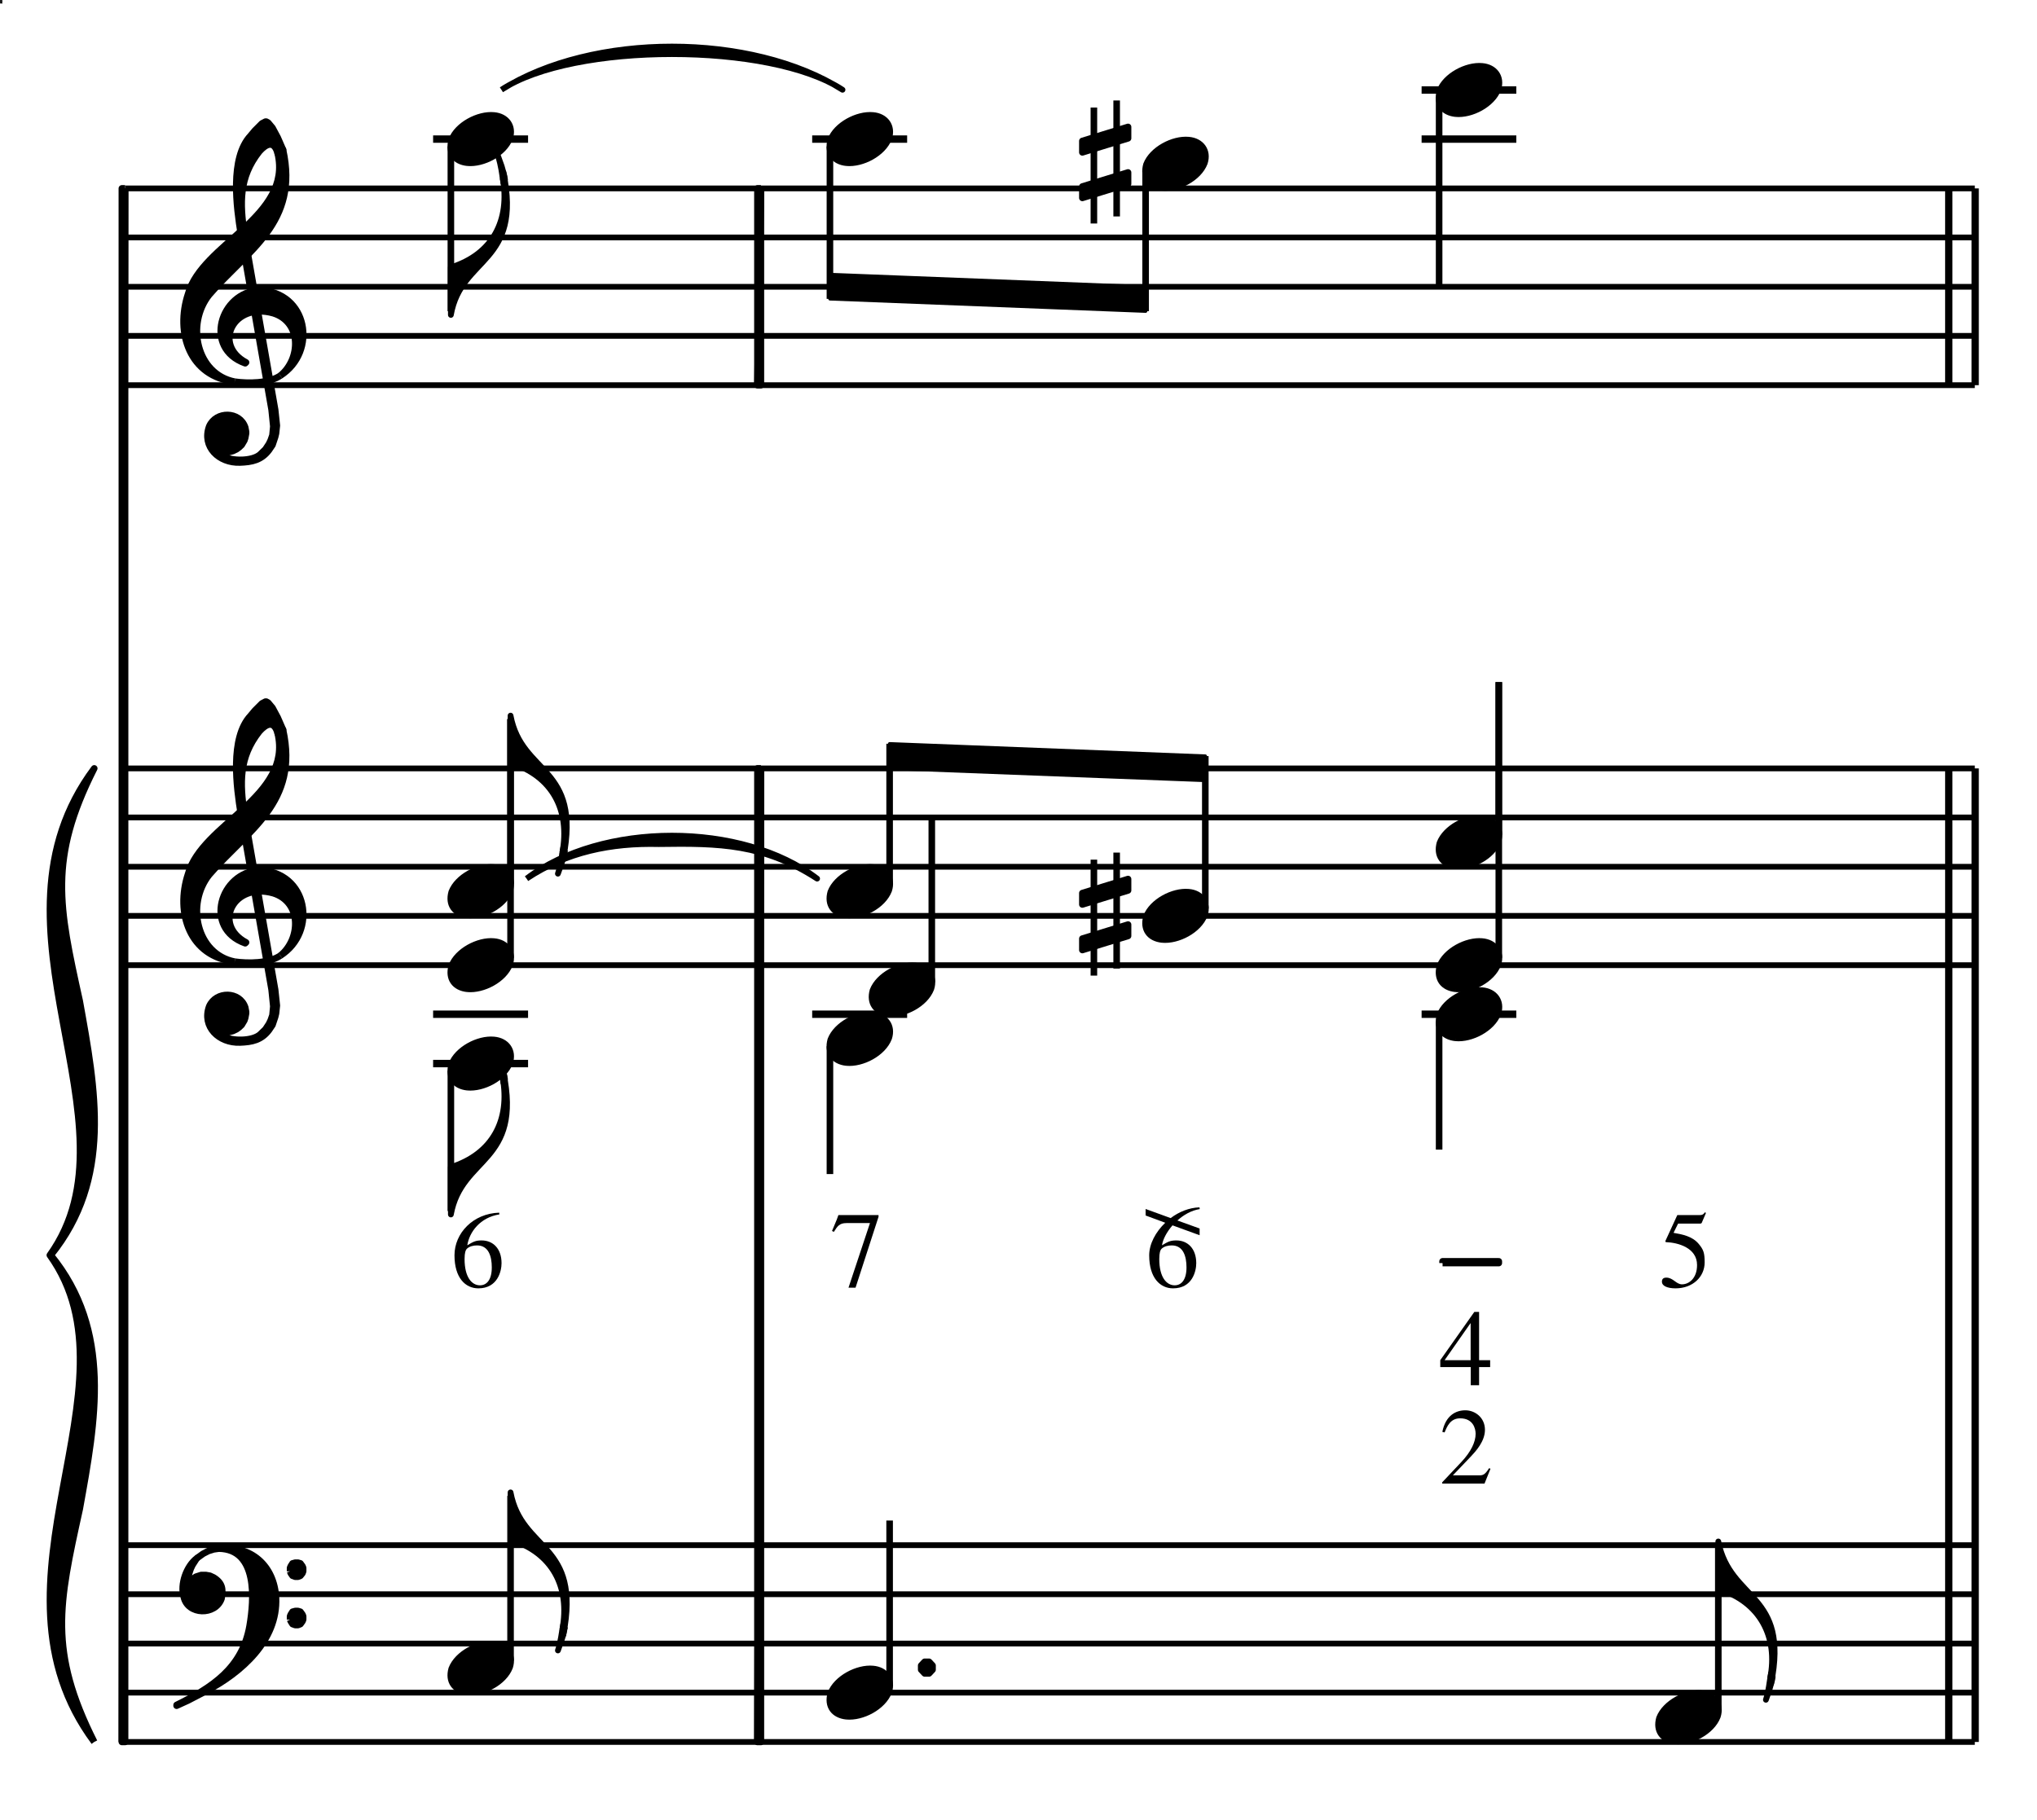 <?xml version="1.0" encoding="UTF-8" standalone="no"?>
<!DOCTYPE svg PUBLIC "-//W3C//DTD SVG 1.1//EN" "http://www.w3.org/Graphics/SVG/1.1/DTD/svg11.dtd">
<svg width="100%" height="100%" viewBox="0 0 413 369" version="1.1" xmlns="http://www.w3.org/2000/svg" xmlns:xlink="http://www.w3.org/1999/xlink" xml:space="preserve" xmlns:serif="http://www.serif.com/" style="fill-rule:evenodd;clip-rule:evenodd;stroke-linejoin:round;">
    <g>
        <g transform="matrix(2.778,0,0,-2.778,-79.65,515.742)">
            <path d="M37.8,58.5L172.8,58.5M37.8,62.1L172.8,62.1M37.8,65.682L172.8,65.682M37.8,69.282L172.8,69.282M37.8,72.864L172.8,72.864" style="fill:none;fill-rule:nonzero;stroke:black;stroke-width:0.42px;"/>
        </g>
        <g transform="matrix(2.778,0,0,-2.778,-79.65,515.742)">
            <path d="M35.55,58.5C26.864,70.191 39.225,84.383 32.31,94.032C39.223,103.713 26.863,117.93 35.55,129.564C32.204,122.957 32.959,119.501 34.488,112.59C35.664,106.072 36.889,99.606 32.382,94.032C36.894,88.502 35.659,81.973 34.488,75.492C32.953,68.545 32.208,65.144 35.55,58.5"/>
        </g>
        <g transform="matrix(2.778,0,0,-2.778,-79.65,515.742)">
            <path d="M35.55,58.5C26.864,70.191 39.225,84.383 32.31,94.032C39.223,103.713 26.863,117.93 35.55,129.564C32.204,122.957 32.959,119.501 34.488,112.59C35.664,106.072 36.889,99.606 32.382,94.032C36.894,88.502 35.659,81.973 34.488,75.492C32.953,68.545 32.208,65.144 35.55,58.5" style="fill:none;fill-rule:nonzero;stroke:black;stroke-width:0.48px;"/>
        </g>
        <g transform="matrix(2.778,0,0,-2.778,-79.65,515.742)">
            <path d="M37.566,58.5L37.8,171.9" style="fill:none;fill-rule:nonzero;stroke:black;stroke-width:0.48px;"/>
        </g>
        <g transform="matrix(2.778,0,0,-2.778,-79.65,515.742)">
            <path d="M37.8,171.9L37.8,58.5L37.566,58.5L37.566,171.9L37.8,171.9"/>
        </g>
        <g transform="matrix(2.778,0,0,-2.778,-79.65,515.742)">
            <path d="M37.8,171.9L37.8,58.5L37.566,58.5L37.566,171.9L37.8,171.9" style="fill:none;fill-rule:nonzero;stroke:black;stroke-width:0.48px;"/>
        </g>
        <g transform="matrix(2.778,0,0,-2.778,-79.65,515.742)">
            <path d="M42.084,69.084C42.375,67.751 44.404,67.718 44.838,68.958C44.966,69.657 44.917,70.1 44.262,70.506L43.992,70.632L43.686,70.686L43.362,70.686L42.966,70.56L42.786,70.434L42.588,70.11L42.39,70.308L42.462,70.758L42.588,71.136L42.714,71.406L43.038,71.91C42.274,71.326 41.808,70.012 42.084,69.084"/>
        </g>
        <g transform="matrix(2.778,0,0,-2.778,-79.65,515.742)">
            <path d="M42.084,69.084C42.375,67.751 44.404,67.718 44.838,68.958C44.966,69.657 44.917,70.1 44.262,70.506L43.992,70.632L43.686,70.686L43.362,70.686L42.966,70.56L42.786,70.434L42.588,70.11L42.39,70.308L42.462,70.758L42.588,71.136L42.714,71.406L43.038,71.91C42.274,71.326 41.808,70.012 42.084,69.084" style="fill:none;fill-rule:nonzero;stroke:black;stroke-width:0.48px;"/>
        </g>
        <g transform="matrix(2.778,0,0,-2.778,-79.65,515.742)">
            <path d="M43.038,71.91L43.488,72.234L43.866,72.432L44.262,72.558L44.64,72.612" style="fill:none;fill-rule:nonzero;stroke:black;stroke-width:0.48px;"/>
        </g>
        <g transform="matrix(2.778,0,0,-2.778,-79.65,515.742)">
            <path d="M43.74,62.226C46.272,63.561 48.961,65.903 48.816,69.03C48.687,71.368 46.993,72.884 44.64,72.612C47.493,72.571 47.218,68.9 46.89,66.978C46.355,63.902 44.167,62.487 41.562,61.2L41.562,61.146L42.39,61.524L43.74,62.226"/>
        </g>
        <g transform="matrix(2.778,0,0,-2.778,-79.65,515.742)">
            <path d="M43.74,62.226C46.272,63.561 48.961,65.903 48.816,69.03C48.687,71.368 46.993,72.884 44.64,72.612C47.493,72.571 47.218,68.9 46.89,66.978C46.355,63.902 44.167,62.487 41.562,61.2L41.562,61.146L42.39,61.524L43.74,62.226" style="fill:none;fill-rule:nonzero;stroke:black;stroke-width:0.48px;"/>
        </g>
        <g transform="matrix(2.778,0,0,-2.778,-79.65,515.742)">
            <path d="M49.842,70.956L49.896,70.812L50.022,70.632L50.22,70.56L50.418,70.56L50.598,70.632L50.742,70.812L50.796,70.956L50.796,71.208L50.742,71.334L50.598,71.532L50.418,71.586L50.22,71.586L50.022,71.532L49.896,71.334L49.842,71.208L49.842,70.956"/>
        </g>
        <g transform="matrix(2.778,0,0,-2.778,-79.65,515.742)">
            <path d="M49.842,70.956L49.896,70.812L50.022,70.632L50.22,70.56L50.418,70.56L50.598,70.632L50.742,70.812L50.796,70.956L50.796,71.208L50.742,71.334L50.598,71.532L50.418,71.586L50.22,71.586L50.022,71.532L49.896,71.334L49.842,71.208L49.842,70.956" style="fill:none;fill-rule:nonzero;stroke:black;stroke-width:0.48px;"/>
        </g>
        <g transform="matrix(2.778,0,0,-2.778,-79.65,515.742)">
            <path d="M49.842,67.428L49.896,67.302L50.022,67.104L50.22,67.032L50.418,67.032L50.598,67.104L50.742,67.302L50.796,67.428L50.796,67.68L50.742,67.806L50.598,68.004L50.418,68.058L50.22,68.058L50.022,68.004L49.896,67.806L49.842,67.68L49.842,67.428"/>
        </g>
        <g transform="matrix(2.778,0,0,-2.778,-79.65,515.742)">
            <path d="M49.842,67.428L49.896,67.302L50.022,67.104L50.22,67.032L50.418,67.032L50.598,67.104L50.742,67.302L50.796,67.428L50.796,67.68L50.742,67.806L50.598,68.004L50.418,68.058L50.22,68.058L50.022,68.004L49.896,67.806L49.842,67.68L49.842,67.428" style="fill:none;fill-rule:nonzero;stroke:black;stroke-width:0.48px;"/>
        </g>
        <g transform="matrix(2.778,0,0,-2.778,-79.65,515.742)">
            <path d="M62.789,62.176C63.928,62.072 65.444,62.861 65.867,63.962C66.155,64.849 65.617,65.547 64.718,65.624C63.583,65.73 62.057,64.924 61.64,63.838C61.384,62.919 61.86,62.272 62.789,62.176"/>
        </g>
        <g transform="matrix(2.778,0,0,-2.778,-79.65,515.742)">
            <path d="M62.789,62.176C63.928,62.072 65.444,62.861 65.867,63.962C66.155,64.849 65.617,65.547 64.718,65.624C63.583,65.73 62.057,64.924 61.64,63.838C61.384,62.919 61.86,62.272 62.789,62.176" style="fill:none;fill-rule:nonzero;stroke:black;stroke-width:0.48px;"/>
        </g>
        <g transform="matrix(2.778,0,0,-2.778,-79.65,515.742)">
            <path d="M65.934,64.44L65.934,76.464" style="fill:none;fill-rule:nonzero;stroke:black;stroke-width:0.48px;"/>
        </g>
        <g transform="matrix(2.778,0,0,-2.778,-79.65,515.742)">
            <path d="M69.714,66.708C70.291,69.798 69,72.307 65.934,73.26L65.934,76.716C66.753,72.361 71.12,73.098 69.786,66.33L69.714,66.708"/>
        </g>
        <g transform="matrix(2.778,0,0,-2.778,-79.65,515.742)">
            <path d="M69.714,66.708C70.291,69.798 69,72.307 65.934,73.26L65.934,76.716C66.753,72.361 71.12,73.098 69.786,66.33L69.714,66.708" style="fill:none;fill-rule:nonzero;stroke:black;stroke-width:0.42px;"/>
        </g>
        <g transform="matrix(2.778,0,0,-2.778,-79.65,515.742)">
            <path d="M69.912,66.906L69.84,66.582L69.786,66.33L69.642,65.88L69.39,65.178C69.604,65.813 69.655,66.452 69.786,67.104L69.912,66.906"/>
        </g>
        <g transform="matrix(2.778,0,0,-2.778,-79.65,515.742)">
            <path d="M69.912,66.906L69.84,66.582L69.786,66.33L69.642,65.88L69.39,65.178C69.604,65.813 69.655,66.452 69.786,67.104L69.912,66.906" style="fill:none;fill-rule:nonzero;stroke:black;stroke-width:0.42px;"/>
        </g>
        <g transform="matrix(2.778,0,0,-2.778,-79.65,515.742)">
            <path d="M83.952,58.5L84.204,129.564" style="fill:none;fill-rule:nonzero;stroke:black;stroke-width:0.48px;"/>
        </g>
        <g transform="matrix(2.778,0,0,-2.778,-79.65,515.742)">
            <path d="M84.204,129.564L84.204,58.5L83.952,58.5L83.952,129.564L84.204,129.564"/>
        </g>
        <g transform="matrix(2.778,0,0,-2.778,-79.65,515.742)">
            <path d="M84.204,129.564L84.204,58.5L83.952,58.5L83.952,129.564L84.204,129.564" style="fill:none;fill-rule:nonzero;stroke:black;stroke-width:0.48px;"/>
        </g>
        <g transform="matrix(2.778,0,0,-2.778,-79.65,515.742)">
            <path d="M90.455,60.376C91.595,60.272 93.11,61.061 93.533,62.162C93.821,63.049 93.283,63.747 92.384,63.824C91.249,63.93 89.723,63.124 89.306,62.038C89.05,61.118 89.526,60.472 90.455,60.376"/>
        </g>
        <g transform="matrix(2.778,0,0,-2.778,-79.65,515.742)">
            <path d="M90.455,60.376C91.595,60.272 93.11,61.061 93.533,62.162C93.821,63.049 93.283,63.747 92.384,63.824C91.249,63.93 89.723,63.124 89.306,62.038C89.05,61.118 89.526,60.472 90.455,60.376" style="fill:none;fill-rule:nonzero;stroke:black;stroke-width:0.48px;"/>
        </g>
        <g transform="matrix(2.778,0,0,-2.778,-79.65,515.742)">
            <path d="M93.6,62.64L93.6,74.664" style="fill:none;fill-rule:nonzero;stroke:black;stroke-width:0.48px;"/>
        </g>
        <g transform="matrix(2.778,0,0,-2.778,-79.65,515.742)">
            <path d="M95.904,63.774L95.904,64.08L96.156,64.35L96.48,64.35L96.732,64.08L96.732,63.774L96.48,63.504L96.156,63.504L95.904,63.774L95.904,64.08"/>
        </g>
        <g transform="matrix(2.778,0,0,-2.778,-79.65,515.742)">
            <path d="M95.904,63.774L95.904,64.08L96.156,64.35L96.48,64.35L96.732,64.08L96.732,63.774L96.48,63.504L96.156,63.504L95.904,63.774L95.904,64.08" style="fill:none;fill-rule:nonzero;stroke:black;stroke-width:0.48px;"/>
        </g>
        <g transform="matrix(2.778,0,0,-2.778,-79.65,515.742)">
            <path d="M150.935,58.576C152.074,58.472 153.59,59.261 154.013,60.362C154.301,61.249 153.763,61.947 152.864,62.024C151.729,62.13 150.203,61.324 149.786,60.238C149.53,59.319 150.006,58.672 150.935,58.576"/>
        </g>
        <g transform="matrix(2.778,0,0,-2.778,-79.65,515.742)">
            <path d="M150.935,58.576C152.074,58.472 153.59,59.261 154.013,60.362C154.301,61.249 153.763,61.947 152.864,62.024C151.729,62.13 150.203,61.324 149.786,60.238C149.53,59.319 150.006,58.672 150.935,58.576" style="fill:none;fill-rule:nonzero;stroke:black;stroke-width:0.48px;"/>
        </g>
        <g transform="matrix(2.778,0,0,-2.778,-79.65,515.742)">
            <path d="M154.08,60.84L154.08,72.864" style="fill:none;fill-rule:nonzero;stroke:black;stroke-width:0.48px;"/>
        </g>
        <g transform="matrix(2.778,0,0,-2.778,-79.65,515.742)">
            <path d="M157.86,63.126C158.474,66.18 157.115,68.74 154.08,69.66L154.08,73.134C154.952,68.735 159.287,69.454 157.932,62.748L157.86,63.126"/>
        </g>
        <g transform="matrix(2.778,0,0,-2.778,-79.65,515.742)">
            <path d="M157.86,63.126C158.474,66.18 157.115,68.74 154.08,69.66L154.08,73.134C154.952,68.735 159.287,69.454 157.932,62.748L157.86,63.126" style="fill:none;fill-rule:nonzero;stroke:black;stroke-width:0.42px;"/>
        </g>
        <g transform="matrix(2.778,0,0,-2.778,-79.65,515.742)">
            <path d="M158.058,63.324L158.004,63L157.932,62.748L157.806,62.298L157.554,61.578C157.762,62.203 157.805,62.862 157.932,63.504L158.058,63.324"/>
        </g>
        <g transform="matrix(2.778,0,0,-2.778,-79.65,515.742)">
            <path d="M158.058,63.324L158.004,63L157.932,62.748L157.806,62.298L157.554,61.578C157.762,62.203 157.805,62.862 157.932,63.504L158.058,63.324" style="fill:none;fill-rule:nonzero;stroke:black;stroke-width:0.42px;"/>
        </g>
        <g transform="matrix(2.778,0,0,-2.778,-79.65,515.742)">
            <path d="M172.8,58.5L172.8,129.564M172.854,58.5L172.854,129.564M170.874,58.5L170.874,129.564M170.928,58.5L170.928,129.564" style="fill:none;fill-rule:nonzero;stroke:black;stroke-width:0.48px;"/>
        </g>
        <g transform="matrix(2.778,0,0,-2.778,-79.65,515.742)">
            <path d="M37.8,115.2L172.8,115.2M37.8,118.8L172.8,118.8M37.8,122.382L172.8,122.382M37.8,125.982L172.8,125.982M37.8,129.564L172.8,129.564" style="fill:none;fill-rule:nonzero;stroke:black;stroke-width:0.42px;"/>
        </g>
        <g transform="matrix(2.778,0,0,-2.778,-79.65,515.742)">
            <path d="M46.25,126.23L48.496,113.405L48.62,112.194L48.558,111.547L48.425,111.168L48.302,110.911L48.045,110.521L47.655,110.142C47.086,109.639 45.584,109.642 44.967,110.008L45.029,110.398L45.285,110.327L45.418,110.327L45.675,110.398L45.931,110.521L46.116,110.655L46.311,110.84L46.506,111.168L46.568,111.353L46.629,111.681L46.629,111.804L46.568,112.122C46.171,113.307 44.434,113.327 43.941,112.194C43.396,110.704 44.649,109.499 46.188,109.557C47.055,109.588 47.747,109.724 48.302,110.46L48.558,110.84L48.753,111.424L48.815,111.681L48.876,112.255L48.753,113.405L46.506,126.23L46.25,126.23"/>
        </g>
        <g transform="matrix(2.778,0,0,-2.778,-79.65,515.742)">
            <path d="M46.25,126.23L48.496,113.405L48.62,112.194L48.558,111.547L48.425,111.168L48.302,110.911L48.045,110.521L47.655,110.142C47.086,109.639 45.584,109.642 44.967,110.008L45.029,110.398L45.285,110.327L45.418,110.327L45.675,110.398L45.931,110.521L46.116,110.655L46.311,110.84L46.506,111.168L46.568,111.353L46.629,111.681L46.629,111.804L46.568,112.122C46.171,113.307 44.434,113.327 43.941,112.194C43.396,110.704 44.649,109.499 46.188,109.557C47.055,109.588 47.747,109.724 48.302,110.46L48.558,110.84L48.753,111.424L48.815,111.681L48.876,112.255L48.753,113.405L46.506,126.23L46.25,126.23" style="fill:none;fill-rule:nonzero;stroke:black;stroke-width:0.48px;"/>
        </g>
        <g transform="matrix(2.778,0,0,-2.778,-79.65,515.742)">
            <path d="M45.798,115.457C46.773,115.321 48.276,115.316 49.133,115.898" style="fill:none;fill-rule:nonzero;stroke:black;stroke-width:0.48px;"/>
        </g>
        <g transform="matrix(2.778,0,0,-2.778,-79.65,515.742)">
            <path d="M49.133,115.898C50.623,117.113 50.711,119.797 48.62,120.453C45.698,121.284 44.177,118.17 46.629,116.862L46.568,116.801C43.49,117.893 44.754,121.985 47.594,122.126C51.133,122.033 51.886,117.65 49.133,115.898"/>
        </g>
        <g transform="matrix(2.778,0,0,-2.778,-79.65,515.742)">
            <path d="M49.133,115.898C50.623,117.113 50.711,119.797 48.62,120.453C45.698,121.284 44.177,118.17 46.629,116.862L46.568,116.801C43.49,117.893 44.754,121.985 47.594,122.126C51.133,122.033 51.886,117.65 49.133,115.898" style="fill:none;fill-rule:nonzero;stroke:black;stroke-width:0.48px;"/>
        </g>
        <g transform="matrix(2.778,0,0,-2.778,-79.65,515.742)">
            <path d="M45.798,115.457C42.517,115.812 41.451,119.009 42.402,121.869C43.402,125.508 50.037,127.522 48.938,132.129L49.328,132.385C50.513,127.043 46.781,125.094 43.941,121.797C42.24,119.657 43.005,116.009 45.798,115.457"/>
        </g>
        <g transform="matrix(2.778,0,0,-2.778,-79.65,515.742)">
            <path d="M45.798,115.457C42.517,115.812 41.451,119.009 42.402,121.869C43.402,125.508 50.037,127.522 48.938,132.129L49.328,132.385C50.513,127.043 46.781,125.094 43.941,121.797C42.24,119.657 43.005,116.009 45.798,115.457" style="fill:none;fill-rule:nonzero;stroke:black;stroke-width:0.48px;"/>
        </g>
        <g transform="matrix(2.778,0,0,-2.778,-79.65,515.742)">
            <path d="M46.25,126.23C45.936,128.165 45.437,131.787 46.957,133.411L47.276,133.791L47.789,134.304L48.045,134.438L48.107,134.438L48.24,134.366L48.558,133.986L48.938,133.278L49.328,132.385L48.938,132.129C48.668,133.114 48.086,132.807 47.594,132.252C46.101,130.36 46.176,128.486 46.506,126.23L46.25,126.23"/>
        </g>
        <g transform="matrix(2.778,0,0,-2.778,-79.65,515.742)">
            <path d="M46.25,126.23C45.936,128.165 45.437,131.787 46.957,133.411L47.276,133.791L47.789,134.304L48.045,134.438L48.107,134.438L48.24,134.366L48.558,133.986L48.938,133.278L49.328,132.385L48.938,132.129C48.668,133.114 48.086,132.807 47.594,132.252C46.101,130.36 46.176,128.486 46.506,126.23L46.25,126.23" style="fill:none;fill-rule:nonzero;stroke:black;stroke-width:0.48px;"/>
        </g>
        <g transform="matrix(2.778,0,0,-2.778,-79.65,515.742)">
            <path d="M62.789,106.294C63.928,106.19 65.444,106.979 65.867,108.08C66.155,108.967 65.617,109.665 64.718,109.742C63.583,109.848 62.057,109.042 61.64,107.956C61.384,107.037 61.86,106.39 62.789,106.294"/>
        </g>
        <g transform="matrix(2.778,0,0,-2.778,-79.65,515.742)">
            <path d="M62.789,106.294C63.928,106.19 65.444,106.979 65.867,108.08C66.155,108.967 65.617,109.665 64.718,109.742C63.583,109.848 62.057,109.042 61.64,107.956C61.384,107.037 61.86,106.39 62.789,106.294" style="fill:none;fill-rule:nonzero;stroke:black;stroke-width:0.48px;"/>
        </g>
        <g transform="matrix(2.778,0,0,-2.778,-79.65,515.742)">
            <path d="M60.282,108.018L67.212,108.018M60.282,111.618L67.212,111.618" style="fill:none;fill-rule:nonzero;stroke:black;stroke-width:0.54px;"/>
        </g>
        <g transform="matrix(2.778,0,0,-2.778,-79.65,515.742)">
            <path d="M61.578,107.496L61.578,97.254" style="fill:none;fill-rule:nonzero;stroke:black;stroke-width:0.48px;"/>
        </g>
        <g transform="matrix(2.778,0,0,-2.778,-79.65,515.742)">
            <path d="M65.358,106.992C65.919,103.897 64.634,101.427 61.578,100.458L61.578,97.002C62.363,101.301 66.799,100.689 65.412,107.388L65.358,106.992"/>
        </g>
        <g transform="matrix(2.778,0,0,-2.778,-79.65,515.742)">
            <path d="M65.358,106.992C65.919,103.897 64.634,101.427 61.578,100.458L61.578,97.002C62.363,101.301 66.799,100.689 65.412,107.388L65.358,106.992" style="fill:none;fill-rule:nonzero;stroke:black;stroke-width:0.42px;"/>
        </g>
        <g transform="matrix(2.778,0,0,-2.778,-79.65,515.742)">
            <path d="M65.538,106.812L65.484,107.136L65.412,107.388L65.286,107.838L65.034,108.54C65.239,107.918 65.316,107.26 65.412,106.614L65.538,106.812"/>
        </g>
        <g transform="matrix(2.778,0,0,-2.778,-79.65,515.742)">
            <path d="M65.538,106.812L65.484,107.136L65.412,107.388L65.286,107.838L65.034,108.54C65.239,107.918 65.316,107.26 65.412,106.614L65.538,106.812" style="fill:none;fill-rule:nonzero;stroke:black;stroke-width:0.42px;"/>
        </g>
        <g transform="matrix(2.778,0,0,-2.778,-79.65,515.742)">
            <path d="M62.789,113.476C63.929,113.372 65.444,114.161 65.867,115.262C66.155,116.149 65.617,116.847 64.718,116.924C63.583,117.03 62.057,116.224 61.64,115.138C61.384,114.219 61.86,113.572 62.789,113.476"/>
        </g>
        <g transform="matrix(2.778,0,0,-2.778,-79.65,515.742)">
            <path d="M62.789,113.476C63.929,113.372 65.444,114.161 65.867,115.262C66.155,116.149 65.617,116.847 64.718,116.924C63.583,117.03 62.057,116.224 61.64,115.138C61.384,114.219 61.86,113.572 62.789,113.476" style="fill:none;fill-rule:nonzero;stroke:black;stroke-width:0.48px;"/>
        </g>
        <g transform="matrix(2.778,0,0,-2.778,-79.65,515.742)">
            <path d="M65.934,115.74L65.934,133.164" style="fill:none;fill-rule:nonzero;stroke:black;stroke-width:0.48px;"/>
        </g>
        <g transform="matrix(2.778,0,0,-2.778,-79.65,515.742)">
            <path d="M62.789,118.876C63.929,118.772 65.444,119.561 65.867,120.662C66.155,121.549 65.617,122.247 64.718,122.324C63.583,122.43 62.057,121.624 61.64,120.538C61.384,119.618 61.86,118.972 62.789,118.876"/>
        </g>
        <g transform="matrix(2.778,0,0,-2.778,-79.65,515.742)">
            <path d="M62.789,118.876C63.929,118.772 65.444,119.561 65.867,120.662C66.155,121.549 65.617,122.247 64.718,122.324C63.583,122.43 62.057,121.624 61.64,120.538C61.384,119.618 61.86,118.972 62.789,118.876" style="fill:none;fill-rule:nonzero;stroke:black;stroke-width:0.48px;"/>
        </g>
        <g transform="matrix(2.778,0,0,-2.778,-79.65,515.742)">
            <path d="M65.934,121.14L65.934,133.164" style="fill:none;fill-rule:nonzero;stroke:black;stroke-width:0.48px;"/>
        </g>
        <g transform="matrix(2.778,0,0,-2.778,-79.65,515.742)">
            <path d="M69.714,123.408C70.291,126.498 69,129.007 65.934,129.96L65.934,133.416C66.753,129.061 71.12,129.798 69.786,123.03L69.714,123.408"/>
        </g>
        <g transform="matrix(2.778,0,0,-2.778,-79.65,515.742)">
            <path d="M69.714,123.408C70.291,126.498 69,129.007 65.934,129.96L65.934,133.416C66.753,129.061 71.12,129.798 69.786,123.03L69.714,123.408" style="fill:none;fill-rule:nonzero;stroke:black;stroke-width:0.42px;"/>
        </g>
        <g transform="matrix(2.778,0,0,-2.778,-79.65,515.742)">
            <path d="M69.912,123.606L69.84,123.282L69.786,123.03L69.642,122.58L69.39,121.878C69.604,122.513 69.655,123.152 69.786,123.804L69.912,123.606"/>
        </g>
        <g transform="matrix(2.778,0,0,-2.778,-79.65,515.742)">
            <path d="M69.912,123.606L69.84,123.282L69.786,123.03L69.642,122.58L69.39,121.878C69.604,122.513 69.655,123.152 69.786,123.804L69.912,123.606" style="fill:none;fill-rule:nonzero;stroke:black;stroke-width:0.42px;"/>
        </g>
        <g transform="matrix(2.778,0,0,-2.778,-79.65,515.742)">
            <path d="M67.104,121.518C70.036,123.47 73.278,124.121 76.752,124.038C81.19,124.106 84.418,124.038 88.308,121.518C82.847,125.707 72.567,125.693 67.104,121.518"/>
        </g>
        <g transform="matrix(2.778,0,0,-2.778,-79.65,515.742)">
            <path d="M67.104,121.518C70.036,123.47 73.278,124.121 76.752,124.038C81.19,124.106 84.418,124.038 88.308,121.518C82.847,125.707 72.567,125.693 67.104,121.518" style="fill:none;fill-rule:nonzero;stroke:black;stroke-width:0.42px;"/>
        </g>
        <g transform="matrix(2.778,0,0,-2.778,-79.65,515.742)">
            <path d="M90.455,108.094C91.595,107.99 93.11,108.779 93.533,109.88C93.821,110.767 93.283,111.465 92.384,111.542C91.249,111.648 89.723,110.842 89.306,109.756C89.05,108.836 89.526,108.19 90.455,108.094"/>
        </g>
        <g transform="matrix(2.778,0,0,-2.778,-79.65,515.742)">
            <path d="M90.455,108.094C91.595,107.99 93.11,108.779 93.533,109.88C93.821,110.767 93.283,111.465 92.384,111.542C91.249,111.648 89.723,110.842 89.306,109.756C89.05,108.836 89.526,108.19 90.455,108.094" style="fill:none;fill-rule:nonzero;stroke:black;stroke-width:0.48px;"/>
        </g>
        <g transform="matrix(2.778,0,0,-2.778,-79.65,515.742)">
            <path d="M87.948,111.618L94.878,111.618" style="fill:none;fill-rule:nonzero;stroke:black;stroke-width:0.54px;"/>
        </g>
        <g transform="matrix(2.778,0,0,-2.778,-79.65,515.742)">
            <path d="M89.244,109.278L89.244,99.954" style="fill:none;fill-rule:nonzero;stroke:black;stroke-width:0.48px;"/>
        </g>
        <g transform="matrix(2.778,0,0,-2.778,-79.65,515.742)">
            <path d="M93.533,111.694C94.673,111.59 96.188,112.379 96.611,113.48C96.899,114.367 96.361,115.065 95.462,115.142C94.327,115.248 92.801,114.442 92.384,113.356C92.128,112.436 92.604,111.79 93.533,111.694"/>
        </g>
        <g transform="matrix(2.778,0,0,-2.778,-79.65,515.742)">
            <path d="M93.533,111.694C94.673,111.59 96.188,112.379 96.611,113.48C96.899,114.367 96.361,115.065 95.462,115.142C94.327,115.248 92.801,114.442 92.384,113.356C92.128,112.436 92.604,111.79 93.533,111.694" style="fill:none;fill-rule:nonzero;stroke:black;stroke-width:0.48px;"/>
        </g>
        <g transform="matrix(2.778,0,0,-2.778,-79.65,515.742)">
            <path d="M96.678,113.958L96.678,125.982" style="fill:none;fill-rule:nonzero;stroke:black;stroke-width:0.48px;"/>
        </g>
        <g transform="matrix(2.778,0,0,-2.778,-79.65,515.742)">
            <path d="M116.64,128.682L116.64,130.464L93.6,131.364L93.6,129.564L116.64,128.682L116.64,130.464"/>
        </g>
        <g transform="matrix(2.778,0,0,-2.778,-79.65,515.742)">
            <path d="M116.64,128.682L116.64,130.464L93.6,131.364L93.6,129.564L116.64,128.682L116.64,130.464" style="fill:none;fill-rule:nonzero;stroke:black;stroke-width:0.24px;"/>
        </g>
        <g transform="matrix(2.778,0,0,-2.778,-79.65,515.742)">
            <path d="M90.455,118.876C91.595,118.772 93.11,119.561 93.533,120.662C93.821,121.549 93.283,122.247 92.384,122.324C91.249,122.43 89.723,121.624 89.306,120.538C89.05,119.618 89.526,118.972 90.455,118.876"/>
        </g>
        <g transform="matrix(2.778,0,0,-2.778,-79.65,515.742)">
            <path d="M90.455,118.876C91.595,118.772 93.11,119.561 93.533,120.662C93.821,121.549 93.283,122.247 92.384,122.324C91.249,122.43 89.723,121.624 89.306,120.538C89.05,119.618 89.526,118.972 90.455,118.876" style="fill:none;fill-rule:nonzero;stroke:black;stroke-width:0.48px;"/>
        </g>
        <g transform="matrix(2.778,0,0,-2.778,-79.65,515.742)">
            <path d="M93.6,121.14L93.6,131.364" style="fill:none;fill-rule:nonzero;stroke:black;stroke-width:0.48px;"/>
        </g>
        <g transform="matrix(2.778,0,0,-2.778,-79.65,515.742)">
            <path d="M113.495,117.076C114.634,116.972 116.15,117.761 116.573,118.862C116.861,119.749 116.323,120.447 115.424,120.524C114.289,120.63 112.763,119.824 112.346,118.738C112.09,117.819 112.566,117.172 113.495,117.076"/>
        </g>
        <g transform="matrix(2.778,0,0,-2.778,-79.65,515.742)">
            <path d="M113.495,117.076C114.634,116.972 116.15,117.761 116.573,118.862C116.861,119.749 116.323,120.447 115.424,120.524C114.289,120.63 112.763,119.824 112.346,118.738C112.09,117.819 112.566,117.172 113.495,117.076" style="fill:none;fill-rule:nonzero;stroke:black;stroke-width:0.48px;"/>
        </g>
        <g transform="matrix(2.778,0,0,-2.778,-79.65,515.742)">
            <path d="M108.508,122.904L108.508,114.44M110.17,114.953L110.17,123.417" style="fill:none;fill-rule:nonzero;stroke:black;stroke-width:0.48px;"/>
        </g>
        <g transform="matrix(2.778,0,0,-2.778,-79.65,515.742)">
            <path d="M111.001,120.975L111.001,121.488L107.667,120.462L107.667,119.631L111.001,120.657L111.001,120.975"/>
        </g>
        <g transform="matrix(2.778,0,0,-2.778,-79.65,515.742)">
            <path d="M111.001,120.975L111.001,121.488L107.667,120.462L107.667,119.631L111.001,120.657L111.001,120.975" style="fill:none;fill-rule:nonzero;stroke:black;stroke-width:0.48px;"/>
        </g>
        <g transform="matrix(2.778,0,0,-2.778,-79.65,515.742)">
            <path d="M111.001,117.774L111.001,118.164L107.667,117.138L107.667,116.307L111.001,117.333L111.001,117.774"/>
        </g>
        <g transform="matrix(2.778,0,0,-2.778,-79.65,515.742)">
            <path d="M111.001,117.774L111.001,118.164L107.667,117.138L107.667,116.307L111.001,117.333L111.001,117.774" style="fill:none;fill-rule:nonzero;stroke:black;stroke-width:0.48px;"/>
        </g>
        <g transform="matrix(2.778,0,0,-2.778,-79.65,515.742)">
            <path d="M116.64,119.34L116.64,130.464" style="fill:none;fill-rule:nonzero;stroke:black;stroke-width:0.48px;"/>
        </g>
        <g transform="matrix(2.778,0,0,-2.778,-79.65,515.742)">
            <path d="M134.915,109.894C136.055,109.79 137.57,110.579 137.993,111.68C138.281,112.567 137.743,113.265 136.844,113.342C135.709,113.448 134.184,112.642 133.766,111.556C133.51,110.636 133.986,109.99 134.915,109.894"/>
        </g>
        <g transform="matrix(2.778,0,0,-2.778,-79.65,515.742)">
            <path d="M134.915,109.894C136.055,109.79 137.57,110.579 137.993,111.68C138.281,112.567 137.743,113.265 136.844,113.342C135.709,113.448 134.184,112.642 133.766,111.556C133.51,110.636 133.986,109.99 134.915,109.894" style="fill:none;fill-rule:nonzero;stroke:black;stroke-width:0.48px;"/>
        </g>
        <g transform="matrix(2.778,0,0,-2.778,-79.65,515.742)">
            <path d="M132.426,111.618L139.338,111.618" style="fill:none;fill-rule:nonzero;stroke:black;stroke-width:0.54px;"/>
        </g>
        <g transform="matrix(2.778,0,0,-2.778,-79.65,515.742)">
            <path d="M133.704,111.078L133.704,101.736" style="fill:none;fill-rule:nonzero;stroke:black;stroke-width:0.48px;"/>
        </g>
        <g transform="matrix(2.778,0,0,-2.778,-79.65,515.742)">
            <path d="M134.915,113.476C136.055,113.372 137.57,114.161 137.993,115.262C138.281,116.149 137.743,116.847 136.844,116.924C135.709,117.03 134.183,116.224 133.766,115.138C133.51,114.218 133.986,113.572 134.915,113.476"/>
        </g>
        <g transform="matrix(2.778,0,0,-2.778,-79.65,515.742)">
            <path d="M134.915,113.476C136.055,113.372 137.57,114.161 137.993,115.262C138.281,116.149 137.743,116.847 136.844,116.924C135.709,117.03 134.183,116.224 133.766,115.138C133.51,114.218 133.986,113.572 134.915,113.476" style="fill:none;fill-rule:nonzero;stroke:black;stroke-width:0.48px;"/>
        </g>
        <g transform="matrix(2.778,0,0,-2.778,-79.65,515.742)">
            <path d="M138.06,115.74L138.06,135.864" style="fill:none;fill-rule:nonzero;stroke:black;stroke-width:0.48px;"/>
        </g>
        <g transform="matrix(2.778,0,0,-2.778,-79.65,515.742)">
            <path d="M134.915,122.458C136.055,122.354 137.57,123.143 137.993,124.244C138.281,125.131 137.743,125.829 136.844,125.906C135.709,126.012 134.184,125.206 133.766,124.12C133.51,123.2 133.986,122.554 134.915,122.458"/>
        </g>
        <g transform="matrix(2.778,0,0,-2.778,-79.65,515.742)">
            <path d="M134.915,122.458C136.055,122.354 137.57,123.143 137.993,124.244C138.281,125.131 137.743,125.829 136.844,125.906C135.709,126.012 134.184,125.206 133.766,124.12C133.51,123.2 133.986,122.554 134.915,122.458" style="fill:none;fill-rule:nonzero;stroke:black;stroke-width:0.48px;"/>
        </g>
        <g transform="matrix(2.778,0,0,-2.778,-79.65,515.742)">
            <path d="M138.06,124.722L138.06,135.864" style="fill:none;fill-rule:nonzero;stroke:black;stroke-width:0.48px;"/>
        </g>
        <g transform="matrix(2.778,0,0,-2.778,-79.65,515.742)">
            <path d="M37.8,157.536L172.8,157.536M37.8,161.136L172.8,161.136M37.8,164.718L172.8,164.718M37.8,168.318L172.8,168.318M37.8,171.9L172.8,171.9" style="fill:none;fill-rule:nonzero;stroke:black;stroke-width:0.42px;"/>
        </g>
        <g transform="matrix(2.778,0,0,-2.778,-79.65,515.742)">
            <path d="M46.25,168.565L48.496,155.74L48.62,154.53L48.558,153.883L48.425,153.504L48.302,153.247L48.045,152.857L47.655,152.478C47.086,151.975 45.584,151.978 44.967,152.344L45.029,152.734L45.285,152.662L45.418,152.662L45.675,152.734L45.931,152.857L46.116,152.991L46.311,153.175L46.506,153.504L46.568,153.688L46.629,154.017L46.629,154.14L46.568,154.458C46.171,155.643 44.434,155.663 43.941,154.53C43.396,153.04 44.649,151.835 46.188,151.893C47.055,151.924 47.748,152.06 48.302,152.796L48.558,153.175L48.753,153.76L48.815,154.017L48.876,154.591L48.753,155.74L46.506,168.565L46.25,168.565"/>
        </g>
        <g transform="matrix(2.778,0,0,-2.778,-79.65,515.742)">
            <path d="M46.25,168.565L48.496,155.74L48.62,154.53L48.558,153.883L48.425,153.504L48.302,153.247L48.045,152.857L47.655,152.478C47.086,151.975 45.584,151.978 44.967,152.344L45.029,152.734L45.285,152.662L45.418,152.662L45.675,152.734L45.931,152.857L46.116,152.991L46.311,153.175L46.506,153.504L46.568,153.688L46.629,154.017L46.629,154.14L46.568,154.458C46.171,155.643 44.434,155.663 43.941,154.53C43.396,153.04 44.649,151.835 46.188,151.893C47.055,151.924 47.748,152.06 48.302,152.796L48.558,153.175L48.753,153.76L48.815,154.017L48.876,154.591L48.753,155.74L46.506,168.565L46.25,168.565" style="fill:none;fill-rule:nonzero;stroke:black;stroke-width:0.48px;"/>
        </g>
        <g transform="matrix(2.778,0,0,-2.778,-79.65,515.742)">
            <path d="M45.798,157.792C46.773,157.657 48.276,157.652 49.133,158.234" style="fill:none;fill-rule:nonzero;stroke:black;stroke-width:0.48px;"/>
        </g>
        <g transform="matrix(2.778,0,0,-2.778,-79.65,515.742)">
            <path d="M49.133,158.234C50.623,159.449 50.711,162.133 48.62,162.789C45.697,163.62 44.177,160.506 46.629,159.198L46.568,159.137C43.49,160.229 44.754,164.321 47.594,164.462C51.133,164.369 51.886,159.986 49.133,158.234"/>
        </g>
        <g transform="matrix(2.778,0,0,-2.778,-79.65,515.742)">
            <path d="M49.133,158.234C50.623,159.449 50.711,162.133 48.62,162.789C45.697,163.62 44.177,160.506 46.629,159.198L46.568,159.137C43.49,160.229 44.754,164.321 47.594,164.462C51.133,164.369 51.886,159.986 49.133,158.234" style="fill:none;fill-rule:nonzero;stroke:black;stroke-width:0.48px;"/>
        </g>
        <g transform="matrix(2.778,0,0,-2.778,-79.65,515.742)">
            <path d="M45.798,157.792C42.517,158.148 41.451,161.345 42.402,164.205C43.402,167.844 50.037,169.858 48.938,174.465L49.328,174.721C50.513,169.379 46.781,167.43 43.941,164.133C42.24,161.993 43.005,158.345 45.798,157.792"/>
        </g>
        <g transform="matrix(2.778,0,0,-2.778,-79.65,515.742)">
            <path d="M45.798,157.792C42.517,158.148 41.451,161.345 42.402,164.205C43.402,167.844 50.037,169.858 48.938,174.465L49.328,174.721C50.513,169.379 46.781,167.43 43.941,164.133C42.24,161.993 43.005,158.345 45.798,157.792" style="fill:none;fill-rule:nonzero;stroke:black;stroke-width:0.48px;"/>
        </g>
        <g transform="matrix(2.778,0,0,-2.778,-79.65,515.742)">
            <path d="M46.25,168.565C45.936,170.501 45.437,174.123 46.957,175.747L47.276,176.127L47.789,176.64L48.045,176.773L48.107,176.773L48.24,176.702L48.558,176.322L48.938,175.614L49.328,174.721L48.938,174.465C48.668,175.45 48.086,175.143 47.594,174.588C46.101,172.696 46.176,170.822 46.506,168.565L46.25,168.565"/>
        </g>
        <g transform="matrix(2.778,0,0,-2.778,-79.65,515.742)">
            <path d="M46.25,168.565C45.936,170.501 45.437,174.123 46.957,175.747L47.276,176.127L47.789,176.64L48.045,176.773L48.107,176.773L48.24,176.702L48.558,176.322L48.938,175.614L49.328,174.721L48.938,174.465C48.668,175.45 48.086,175.143 47.594,174.588C46.101,172.696 46.176,170.822 46.506,168.565L46.25,168.565" style="fill:none;fill-rule:nonzero;stroke:black;stroke-width:0.48px;"/>
        </g>
        <g transform="matrix(2.778,0,0,-2.778,-79.65,515.742)">
            <path d="M62.789,173.776C63.928,173.672 65.444,174.461 65.867,175.562C66.155,176.449 65.617,177.147 64.718,177.224C63.583,177.33 62.058,176.524 61.64,175.438C61.384,174.519 61.86,173.872 62.789,173.776"/>
        </g>
        <g transform="matrix(2.778,0,0,-2.778,-79.65,515.742)">
            <path d="M62.789,173.776C63.928,173.672 65.444,174.461 65.867,175.562C66.155,176.449 65.617,177.147 64.718,177.224C63.583,177.33 62.058,176.524 61.64,175.438C61.384,174.519 61.86,173.872 62.789,173.776" style="fill:none;fill-rule:nonzero;stroke:black;stroke-width:0.48px;"/>
        </g>
        <g transform="matrix(2.778,0,0,-2.778,-79.65,515.742)">
            <path d="M60.282,175.5L67.212,175.5" style="fill:none;fill-rule:nonzero;stroke:black;stroke-width:0.54px;"/>
        </g>
        <g transform="matrix(2.778,0,0,-2.778,-79.65,515.742)">
            <path d="M61.578,174.96L61.578,162.936" style="fill:none;fill-rule:nonzero;stroke:black;stroke-width:0.48px;"/>
        </g>
        <g transform="matrix(2.778,0,0,-2.778,-79.65,515.742)">
            <path d="M65.358,172.674C65.919,169.594 64.637,167.091 61.578,166.14L61.578,162.666C62.336,166.966 66.803,166.347 65.412,173.07L65.358,172.674"/>
        </g>
        <g transform="matrix(2.778,0,0,-2.778,-79.65,515.742)">
            <path d="M65.358,172.674C65.919,169.594 64.637,167.091 61.578,166.14L61.578,162.666C62.336,166.966 66.803,166.347 65.412,173.07L65.358,172.674" style="fill:none;fill-rule:nonzero;stroke:black;stroke-width:0.42px;"/>
        </g>
        <g transform="matrix(2.778,0,0,-2.778,-79.65,515.742)">
            <path d="M65.538,172.494L65.484,172.8L65.412,173.07L65.286,173.52L65.034,174.222C65.239,173.6 65.316,172.942 65.412,172.296L65.538,172.494"/>
        </g>
        <g transform="matrix(2.778,0,0,-2.778,-79.65,515.742)">
            <path d="M65.538,172.494L65.484,172.8L65.412,173.07L65.286,173.52L65.034,174.222C65.239,173.6 65.316,172.942 65.412,172.296L65.538,172.494" style="fill:none;fill-rule:nonzero;stroke:black;stroke-width:0.42px;"/>
        </g>
        <g transform="matrix(2.778,0,0,-2.778,-79.65,515.742)">
            <path d="M65.268,179.1C70.497,182.57 84.934,182.568 90.162,179.1C83.499,183.304 71.932,183.307 65.268,179.1"/>
        </g>
        <g transform="matrix(2.778,0,0,-2.778,-79.65,515.742)">
            <path d="M65.268,179.1C70.497,182.57 84.934,182.568 90.162,179.1C83.499,183.304 71.932,183.307 65.268,179.1" style="fill:none;fill-rule:nonzero;stroke:black;stroke-width:0.42px;"/>
        </g>
        <g transform="matrix(2.778,0,0,-2.778,-79.65,515.742)">
            <path d="M83.952,157.536L84.204,171.9" style="fill:none;fill-rule:nonzero;stroke:black;stroke-width:0.48px;"/>
        </g>
        <g transform="matrix(2.778,0,0,-2.778,-79.65,515.742)">
            <path d="M84.204,171.9L84.204,157.536L83.952,157.536L83.952,171.9L84.204,171.9"/>
        </g>
        <g transform="matrix(2.778,0,0,-2.778,-79.65,515.742)">
            <path d="M84.204,171.9L84.204,157.536L83.952,157.536L83.952,171.9L84.204,171.9" style="fill:none;fill-rule:nonzero;stroke:black;stroke-width:0.48px;"/>
        </g>
        <g transform="matrix(2.778,0,0,-2.778,-79.65,515.742)">
            <path d="M90.455,173.776C91.594,173.672 93.11,174.461 93.533,175.562C93.821,176.449 93.283,177.147 92.384,177.224C91.249,177.33 89.724,176.524 89.306,175.438C89.05,174.519 89.526,173.872 90.455,173.776"/>
        </g>
        <g transform="matrix(2.778,0,0,-2.778,-79.65,515.742)">
            <path d="M90.455,173.776C91.594,173.672 93.11,174.461 93.533,175.562C93.821,176.449 93.283,177.147 92.384,177.224C91.249,177.33 89.724,176.524 89.306,175.438C89.05,174.519 89.526,173.872 90.455,173.776" style="fill:none;fill-rule:nonzero;stroke:black;stroke-width:0.48px;"/>
        </g>
        <g transform="matrix(2.778,0,0,-2.778,-79.65,515.742)">
            <path d="M87.948,175.5L94.878,175.5" style="fill:none;fill-rule:nonzero;stroke:black;stroke-width:0.54px;"/>
        </g>
        <g transform="matrix(2.778,0,0,-2.778,-79.65,515.742)">
            <path d="M89.244,174.96L89.244,163.836" style="fill:none;fill-rule:nonzero;stroke:black;stroke-width:0.48px;"/>
        </g>
        <g transform="matrix(2.778,0,0,-2.778,-79.65,515.742)">
            <path d="M112.284,164.718L112.284,162.936L89.244,163.836L89.244,165.618L112.284,164.718L112.284,162.936"/>
        </g>
        <g transform="matrix(2.778,0,0,-2.778,-79.65,515.742)">
            <path d="M112.284,164.718L112.284,162.936L89.244,163.836L89.244,165.618L112.284,164.718L112.284,162.936" style="fill:none;fill-rule:nonzero;stroke:black;stroke-width:0.24px;"/>
        </g>
        <g transform="matrix(2.778,0,0,-2.778,-79.65,515.742)">
            <path d="M113.495,171.976C114.634,171.872 116.15,172.661 116.573,173.762C116.861,174.649 116.323,175.347 115.424,175.424C114.289,175.53 112.764,174.724 112.346,173.638C112.09,172.719 112.566,172.072 113.495,171.976"/>
        </g>
        <g transform="matrix(2.778,0,0,-2.778,-79.65,515.742)">
            <path d="M113.495,171.976C114.634,171.872 116.15,172.661 116.573,173.762C116.861,174.649 116.323,175.347 115.424,175.424C114.289,175.53 112.764,174.724 112.346,173.638C112.09,172.719 112.566,172.072 113.495,171.976" style="fill:none;fill-rule:nonzero;stroke:black;stroke-width:0.48px;"/>
        </g>
        <g transform="matrix(2.778,0,0,-2.778,-79.65,515.742)">
            <path d="M108.508,177.804L108.508,169.34M110.17,169.853L110.17,178.317" style="fill:none;fill-rule:nonzero;stroke:black;stroke-width:0.48px;"/>
        </g>
        <g transform="matrix(2.778,0,0,-2.778,-79.65,515.742)">
            <path d="M111.001,175.875L111.001,176.388L107.667,175.362L107.667,174.531L111.001,175.557L111.001,175.875"/>
        </g>
        <g transform="matrix(2.778,0,0,-2.778,-79.65,515.742)">
            <path d="M111.001,175.875L111.001,176.388L107.667,175.362L107.667,174.531L111.001,175.557L111.001,175.875" style="fill:none;fill-rule:nonzero;stroke:black;stroke-width:0.48px;"/>
        </g>
        <g transform="matrix(2.778,0,0,-2.778,-79.65,515.742)">
            <path d="M111.001,172.674L111.001,173.064L107.667,172.038L107.667,171.207L111.001,172.233L111.001,172.674"/>
        </g>
        <g transform="matrix(2.778,0,0,-2.778,-79.65,515.742)">
            <path d="M111.001,172.674L111.001,173.064L107.667,172.038L107.667,171.207L111.001,172.233L111.001,172.674" style="fill:none;fill-rule:nonzero;stroke:black;stroke-width:0.48px;"/>
        </g>
        <g transform="matrix(2.778,0,0,-2.778,-79.65,515.742)">
            <path d="M112.284,173.16L112.284,162.936" style="fill:none;fill-rule:nonzero;stroke:black;stroke-width:0.48px;"/>
        </g>
        <g transform="matrix(2.778,0,0,-2.778,-79.65,515.742)">
            <path d="M134.915,177.358C136.054,177.254 137.57,178.043 137.993,179.144C138.281,180.031 137.743,180.729 136.844,180.806C135.709,180.912 134.184,180.106 133.766,179.02C133.51,178.1 133.986,177.454 134.915,177.358"/>
        </g>
        <g transform="matrix(2.778,0,0,-2.778,-79.65,515.742)">
            <path d="M134.915,177.358C136.054,177.254 137.57,178.043 137.993,179.144C138.281,180.031 137.743,180.729 136.844,180.806C135.709,180.912 134.184,180.106 133.766,179.02C133.51,178.1 133.986,177.454 134.915,177.358" style="fill:none;fill-rule:nonzero;stroke:black;stroke-width:0.48px;"/>
        </g>
        <g transform="matrix(2.778,0,0,-2.778,-79.65,515.742)">
            <path d="M132.426,179.082L139.338,179.082M132.426,175.5L139.338,175.5" style="fill:none;fill-rule:nonzero;stroke:black;stroke-width:0.54px;"/>
        </g>
        <g transform="matrix(2.778,0,0,-2.778,-79.65,515.742)">
            <path d="M133.704,178.56L133.704,164.718M172.8,157.536L172.8,171.9M172.854,157.536L172.854,171.9M170.874,157.536L170.874,171.9M170.928,157.536L170.928,171.9" style="fill:none;fill-rule:nonzero;stroke:black;stroke-width:0.48px;"/>
        </g>
        <g>
            <path d="M0.412,0.698C0.17,0.69 0,0.508 0,0.305C0,0.095 0.102,0 0.22,0C0.398,0 0.434,0.159 0.434,0.232C0.434,0.366 0.356,0.442 0.25,0.442C0.194,0.442 0.173,0.43 0.118,0.397C0.137,0.519 0.236,0.654 0.414,0.682L0.412,0.698M0.208,0.396C0.314,0.396 0.344,0.296 0.344,0.193C0.344,0.08 0.298,0.028 0.235,0.028C0.16,0.028 0.093,0.102 0.093,0.27C0.093,0.33 0.103,0.354 0.113,0.364C0.138,0.388 0.174,0.396 0.208,0.396Z"/>
        </g>
        <g>
            <path d="M0.429,0.67L0.059,0.67L0.043,0.626L0,0.523L0.017,0.515C0.05,0.567 0.068,0.596 0.133,0.596L0.35,0.596L0.152,0L0.217,0L0.429,0.654L0.429,0.67Z"/>
        </g>
        <g transform="matrix(21.986,0,0,-21.986,92.147,261.249)">
            <path d="M0.412,0.698C0.17,0.69 0,0.508 0,0.305C0,0.095 0.102,0 0.22,0C0.398,0 0.434,0.159 0.434,0.232C0.434,0.366 0.356,0.442 0.25,0.442C0.194,0.442 0.173,0.43 0.118,0.397C0.137,0.519 0.236,0.654 0.414,0.682L0.412,0.698M0.208,0.396C0.314,0.396 0.344,0.296 0.344,0.193C0.344,0.08 0.298,0.028 0.235,0.028C0.16,0.028 0.093,0.102 0.093,0.27C0.093,0.33 0.103,0.354 0.113,0.364C0.138,0.388 0.174,0.396 0.208,0.396Z"/>
        </g>
        <g transform="matrix(21.986,0,0,-21.986,168.69,261.118)">
            <path d="M0.429,0.67L0.059,0.67L0.043,0.626L0,0.523L0.017,0.515C0.05,0.567 0.068,0.596 0.133,0.596L0.35,0.596L0.152,0L0.217,0L0.429,0.654L0.429,0.67Z"/>
        </g>
        <g>
            <path d="M0,0.732L0,0.672L0.181,0.605C0.092,0.52 0.033,0.409 0.033,0.305C0.033,0.095 0.135,0 0.253,0C0.431,0 0.467,0.159 0.467,0.232C0.467,0.366 0.389,0.442 0.283,0.442C0.227,0.442 0.206,0.43 0.151,0.397C0.159,0.452 0.195,0.52 0.248,0.581L0.498,0.49L0.498,0.552L0.293,0.626C0.351,0.678 0.422,0.719 0.499,0.731L0.497,0.747C0.401,0.744 0.308,0.706 0.231,0.648L0,0.732M0.241,0.396C0.347,0.396 0.377,0.296 0.377,0.193C0.377,0.08 0.331,0.028 0.268,0.028C0.193,0.028 0.126,0.102 0.126,0.27C0.126,0.33 0.136,0.354 0.146,0.364C0.171,0.388 0.207,0.396 0.241,0.396Z"/>
        </g>
        <g transform="matrix(21.986,0,0,-21.986,232.272,261.249)">
            <path d="M0,0.732L0,0.672L0.181,0.605C0.092,0.52 0.033,0.409 0.033,0.305C0.033,0.095 0.135,0 0.253,0C0.431,0 0.467,0.159 0.467,0.232C0.467,0.366 0.389,0.442 0.283,0.442C0.227,0.442 0.206,0.43 0.151,0.397C0.159,0.452 0.195,0.52 0.248,0.581L0.498,0.49L0.498,0.552L0.293,0.626C0.351,0.678 0.422,0.719 0.499,0.731L0.497,0.747C0.401,0.744 0.308,0.706 0.231,0.648L0,0.732M0.241,0.396C0.347,0.396 0.377,0.296 0.377,0.193C0.377,0.08 0.331,0.028 0.268,0.028C0.193,0.028 0.126,0.102 0.126,0.27C0.126,0.33 0.136,0.354 0.146,0.364C0.171,0.388 0.207,0.396 0.241,0.396Z"/>
        </g>
        <g>
            <path d="M0.445,0.137L0.432,0.142C0.393,0.079 0.374,0.076 0.337,0.076L0.098,0.076L0.266,0.252C0.31,0.299 0.394,0.39 0.394,0.496C0.394,0.608 0.304,0.676 0.213,0.676C0.125,0.676 0.031,0.628 0.001,0.477L0.022,0.472C0.044,0.526 0.074,0.602 0.165,0.602C0.283,0.602 0.308,0.51 0.308,0.459C0.308,0.384 0.265,0.294 0.178,0.201L0,0.012L0,0L0.39,0L0.445,0.137Z"/>
        </g>
        <g>
            <path d="M0.46,0.231L0.358,0.231L0.358,0.676L0.314,0.676L0,0.231L0,0.167L0.281,0.167L0.281,0L0.358,0L0.358,0.167L0.46,0.167L0.46,0.231M0.28,0.231L0.04,0.231L0.278,0.571L0.28,0.571L0.28,0.231Z"/>
        </g>
        <g>
            <path d="M0.149,0.597L0.345,0.597C0.356,0.597 0.365,0.597 0.368,0.606L0.406,0.695L0.397,0.702C0.386,0.687 0.377,0.676 0.351,0.676L0.142,0.676L0.033,0.439C0.03,0.432 0.033,0.426 0.039,0.426C0.147,0.422 0.324,0.375 0.324,0.215C0.324,0.093 0.25,0.037 0.185,0.037C0.131,0.037 0.104,0.099 0.04,0.099C0,0.099 0,0.07 0,0.06C0,0.024 0.047,0 0.126,0C0.284,0 0.394,0.106 0.394,0.239C0.394,0.328 0.383,0.357 0.34,0.409C0.281,0.481 0.187,0.498 0.107,0.512L0.149,0.597Z"/>
        </g>
        <g transform="matrix(21.986,0,0,-21.986,292.41,300.842)">
            <path d="M0.445,0.137L0.432,0.142C0.393,0.079 0.374,0.076 0.337,0.076L0.098,0.076L0.266,0.252C0.31,0.299 0.394,0.39 0.394,0.496C0.394,0.608 0.304,0.676 0.213,0.676C0.125,0.676 0.031,0.628 0.001,0.477L0.022,0.472C0.044,0.526 0.074,0.602 0.165,0.602C0.283,0.602 0.308,0.51 0.308,0.459C0.308,0.384 0.265,0.294 0.178,0.201L0,0.012L0,0L0.39,0L0.445,0.137Z"/>
        </g>
        <g transform="matrix(21.986,0,0,-21.986,292.014,280.892)">
            <path d="M0.46,0.231L0.358,0.231L0.358,0.676L0.314,0.676L0,0.231L0,0.167L0.281,0.167L0.281,0L0.358,0L0.358,0.167L0.46,0.167L0.46,0.231M0.28,0.231L0.04,0.231L0.278,0.571L0.28,0.571L0.28,0.231Z"/>
        </g>
        <g transform="matrix(21.986,0,0,-21.986,336.954,261.249)">
            <path d="M0.149,0.597L0.345,0.597C0.356,0.597 0.365,0.597 0.368,0.606L0.406,0.695L0.397,0.702C0.386,0.687 0.377,0.676 0.351,0.676L0.142,0.676L0.033,0.439C0.03,0.432 0.033,0.426 0.039,0.426C0.147,0.422 0.324,0.375 0.324,0.215C0.324,0.093 0.25,0.037 0.185,0.037C0.131,0.037 0.104,0.099 0.04,0.099C0,0.099 0,0.07 0,0.06C0,0.024 0.047,0 0.126,0C0.284,0 0.394,0.106 0.394,0.239C0.394,0.328 0.383,0.357 0.34,0.409C0.281,0.481 0.187,0.498 0.107,0.512L0.149,0.597Z"/>
        </g>
        <g transform="matrix(2.778,0,0,-2.778,-79.65,515.742)">
            <path d="M133.956,93.456L138.06,93.456L138.06,93.582L133.956,93.582L133.956,93.456"/>
        </g>
        <g transform="matrix(2.778,0,0,-2.778,-79.65,515.742)">
            <path d="M133.956,93.456L138.06,93.456L138.06,93.582L133.956,93.582L133.956,93.456" style="fill:none;fill-rule:nonzero;stroke:black;stroke-width:0.48px;"/>
        </g>
    </g>
</svg>
